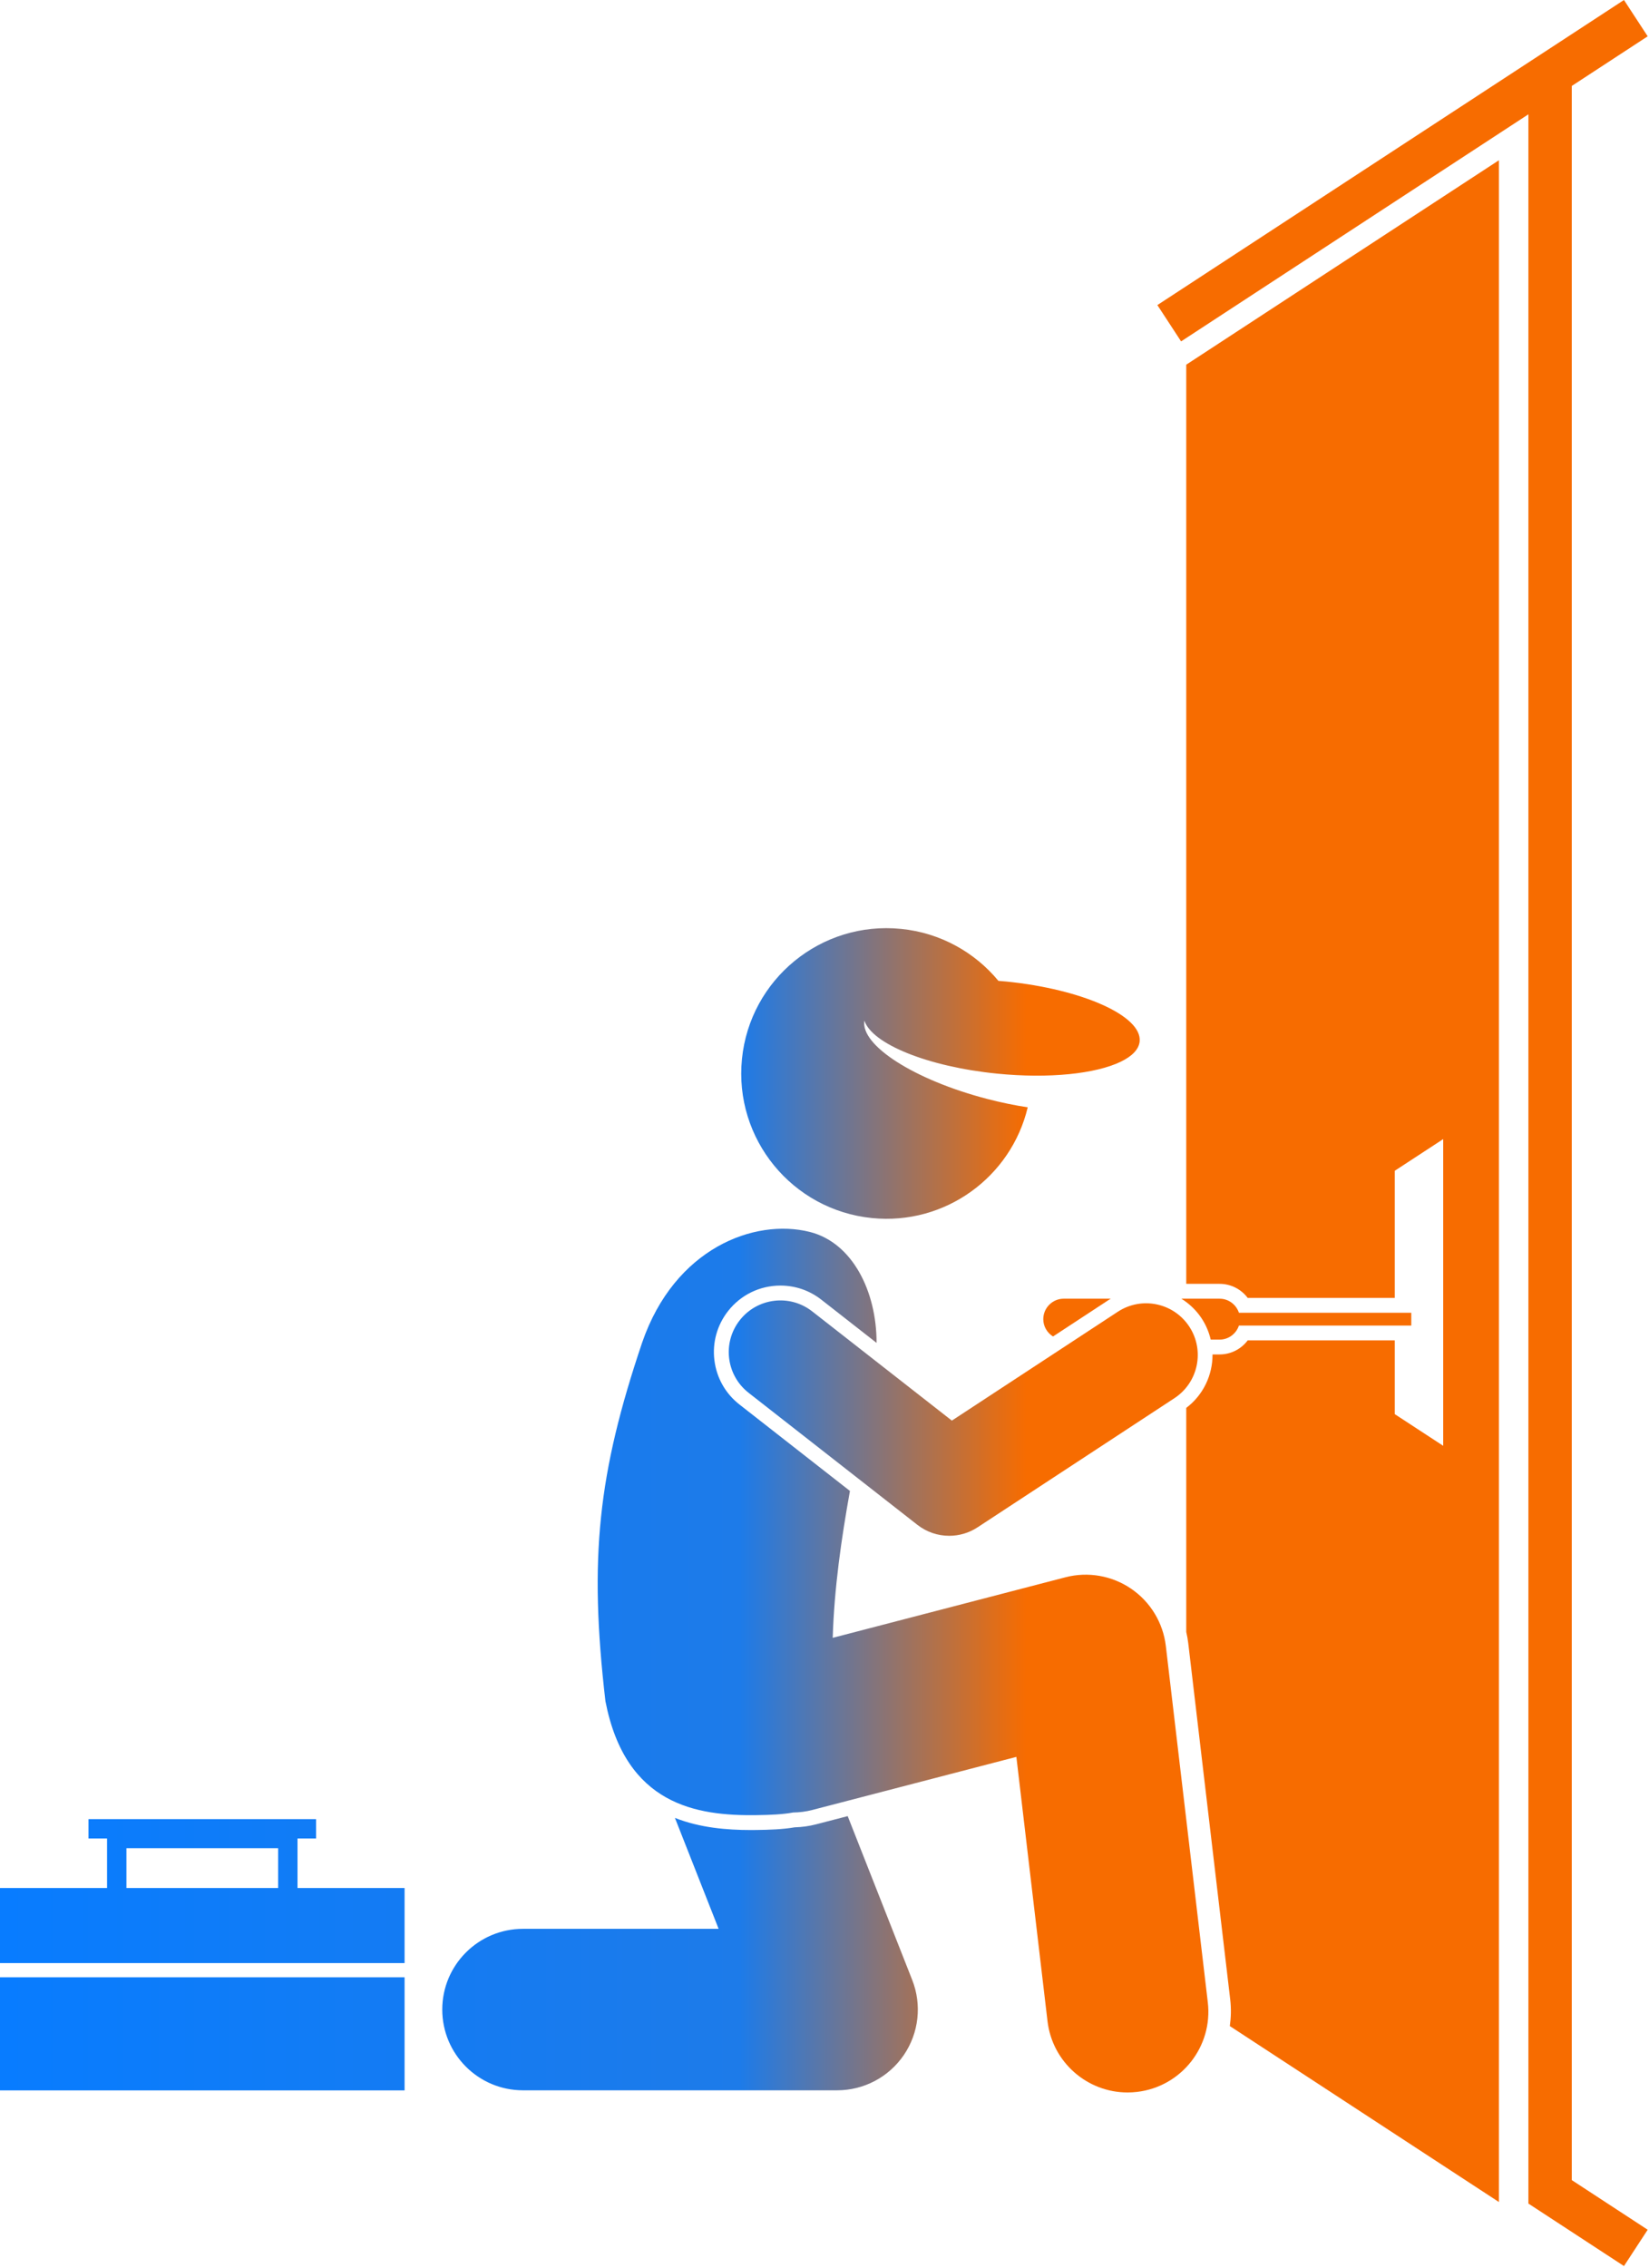 <?xml version="1.0" encoding="UTF-8" standalone="no"?>
<svg
   id="Layer_1"
   enable-background="new 0 0 255.223 350.859"
   height="241.857"
   viewBox="0 0 87.699 165.738"
   width="175.932"
   version="1.1"
   sodipodi:docname="man.svg"
   inkscape:version="1.2.2 (b0a8486541, 2022-12-01)"
   xmlns:inkscape="http://www.inkscape.org/namespaces/inkscape"
   xmlns:sodipodi="http://sodipodi.sourceforge.net/DTD/sodipodi-0.dtd"
   xmlns:xlink="http://www.w3.org/1999/xlink"
   xmlns="http://www.w3.org/2000/svg"
   xmlns:svg="http://www.w3.org/2000/svg">
  <defs
     id="defs27">
    <linearGradient
       inkscape:collect="always"
       id="linearGradient891">
      <stop
         style="stop-color:#087cff;stop-opacity:1;"
         offset="0"
         id="stop887" />
      <stop
         style="stop-color:#1d7be9;stop-opacity:1;"
         offset="0.449"
         id="stop895" />
      <stop
         style="stop-color:#f76c00;stop-opacity:1;"
         offset="0.623"
         id="stop889" />
    </linearGradient>
    <linearGradient
       inkscape:collect="always"
       xlink:href="#linearGradient891"
       id="linearGradient893"
       x1="0"
       y1="175.429"
       x2="255.223"
       y2="175.429"
       gradientUnits="userSpaceOnUse" />
    <linearGradient
       inkscape:collect="always"
       xlink:href="#linearGradient891"
       id="linearGradient3003"
       gradientUnits="userSpaceOnUse"
       x1="0"
       y1="175.429"
       x2="255.223"
       y2="175.429" />
    <linearGradient
       inkscape:collect="always"
       xlink:href="#linearGradient891"
       id="linearGradient3005"
       gradientUnits="userSpaceOnUse"
       x1="0"
       y1="175.429"
       x2="255.223"
       y2="175.429" />
    <linearGradient
       inkscape:collect="always"
       xlink:href="#linearGradient891"
       id="linearGradient3007"
       gradientUnits="userSpaceOnUse"
       x1="0"
       y1="175.429"
       x2="255.223"
       y2="175.429" />
    <linearGradient
       inkscape:collect="always"
       xlink:href="#linearGradient891"
       id="linearGradient3009"
       gradientUnits="userSpaceOnUse"
       x1="0"
       y1="175.429"
       x2="255.223"
       y2="175.429" />
    <linearGradient
       inkscape:collect="always"
       xlink:href="#linearGradient891"
       id="linearGradient3011"
       gradientUnits="userSpaceOnUse"
       x1="0"
       y1="175.429"
       x2="255.223"
       y2="175.429" />
    <linearGradient
       inkscape:collect="always"
       xlink:href="#linearGradient891"
       id="linearGradient3013"
       gradientUnits="userSpaceOnUse"
       x1="0"
       y1="175.429"
       x2="255.223"
       y2="175.429" />
    <linearGradient
       inkscape:collect="always"
       xlink:href="#linearGradient891"
       id="linearGradient3015"
       gradientUnits="userSpaceOnUse"
       x1="0"
       y1="175.429"
       x2="255.223"
       y2="175.429" />
    <linearGradient
       inkscape:collect="always"
       xlink:href="#linearGradient891"
       id="linearGradient3017"
       gradientUnits="userSpaceOnUse"
       x1="0"
       y1="175.429"
       x2="255.223"
       y2="175.429" />
    <linearGradient
       inkscape:collect="always"
       xlink:href="#linearGradient891"
       id="linearGradient3019"
       gradientUnits="userSpaceOnUse"
       x1="0"
       y1="175.429"
       x2="255.223"
       y2="175.429" />
    <linearGradient
       inkscape:collect="always"
       xlink:href="#linearGradient891"
       id="linearGradient3021"
       gradientUnits="userSpaceOnUse"
       x1="0"
       y1="175.429"
       x2="255.223"
       y2="175.429" />
  </defs>
  <sodipodi:namedview
     id="namedview25"
     pagecolor="#ffffff"
     bordercolor="#666666"
     borderopacity="1.0"
     inkscape:showpageshadow="2"
     inkscape:pageopacity="0.0"
     inkscape:pagecheckerboard="0"
     inkscape:deskcolor="#d1d1d1"
     showgrid="false"
     inkscape:zoom="0.81933594"
     inkscape:cx="106.7938"
     inkscape:cy="216.02861"
     inkscape:window-width="1920"
     inkscape:window-height="1011"
     inkscape:window-x="0"
     inkscape:window-y="32"
     inkscape:window-maximized="1"
     inkscape:current-layer="Layer_1" />
  <g
     id="g22"
     style="fill:url(#linearGradient893);fill-opacity:1"
     transform="matrix(0.472,0,0,0.472,-16.431,0)">
    <path
       d="m 236.747,340.947 v 0.238 l 14.802,9.674 3.674,-5.623 -11.759,-7.685 V 13.308 L 255.223,5.623 251.549,0 l -72.275,47.235 3.674,5.623 53.799,-35.16 v 274.114 z"
       id="path2"
       style="fill:url(#linearGradient3003);fill-opacity:1" />
    <path
       d="m 193.265,200.958 h 22.783 v -19.686 l 7.5,-4.902 v 47.488 l -7.5,-4.902 v -11.42 h -22.783 c -1.012,1.346 -2.607,2.177 -4.35,2.177 h -1.098 c 0.02,3.159 -1.41,6.261 -4.07,8.277 v 34.685 c 0.135,0.579 0.242,1.168 0.312,1.765 l 6.501,55.167 c 0.164,1.396 0.124,2.766 -0.063,4.097 l 41.683,27.242 v -49.135 -267 L 183.747,56.464 V 198.78 h 5.168 c 1.742,0.001 3.338,0.832 4.35,2.178 z"
       id="path4"
       style="fill:url(#linearGradient3005);fill-opacity:1" />
    <path
       d="m 126.397,282.47 c -1.053,0.274 -2.165,0.429 -3.311,0.46 -1.836,0.317 -3.94,0.387 -5.947,0.412 -0.284,0.004 -0.568,0.006 -0.856,0.006 -3.635,0 -7.818,-0.331 -11.738,-1.876 l 0.601,1.524 6.167,15.652 H 81.005 c -6.903,0 -12.5,5.597 -12.5,12.5 0,6.903 5.597,12.5 12.5,12.5 h 48.666 c 4.137,0 8.005,-2.046 10.333,-5.465 2.327,-3.419 2.813,-7.769 1.297,-11.617 l -9.553,-24.248 -0.443,-1.124 z"
       id="path6"
       style="fill:url(#linearGradient3007);fill-opacity:1" />
    <path
       d="m 162.257,312.944 c 0.749,6.359 6.148,11.038 12.398,11.038 0.488,0 0.981,-0.028 1.479,-0.087 6.856,-0.808 11.759,-7.021 10.951,-13.877 l -6.501,-55.167 c -0.423,-3.589 -2.378,-6.818 -5.361,-8.857 -2.982,-2.038 -6.701,-2.688 -10.199,-1.777 l -36.038,9.372 c 0.227,-7.668 1.354,-15.475 2.669,-22.741 l -17.117,-13.385 c -2.167,-1.694 -3.545,-4.132 -3.879,-6.862 -0.334,-2.73 0.415,-5.429 2.11,-7.596 1.965,-2.514 4.924,-3.956 8.119,-3.956 2.317,0 4.51,0.757 6.339,2.188 l 8.552,6.687 c 0.01,-7.964 -3.734,-15.534 -10.37,-17.188 -8.537,-2.129 -20.912,2.508 -25.947,17.15 -6.805,20.174 -8.268,33.304 -5.682,55.52 3.129,16.102 14.164,17.754 23.328,17.637 2.212,-0.028 4.125,-0.109 5.748,-0.408 0.979,-0.015 1.97,-0.132 2.96,-0.39 l 31.617,-8.223 z"
       id="path8"
       style="fill:url(#linearGradient3009);fill-opacity:1" />
    <path
       d="m 176.529,161.25 c 0.395,-3.939 -8.863,-8.093 -20.678,-9.279 -0.404,-0.041 -0.8,-0.067 -1.199,-0.1 -3.642,-4.405 -8.952,-7.434 -15.09,-8.05 -12.364,-1.241 -23.394,7.777 -24.634,20.141 -1.241,12.366 7.777,23.393 20.141,24.634 11.342,1.138 21.552,-6.355 24.123,-17.146 -2.008,-0.305 -4.116,-0.737 -6.272,-1.297 -11.284,-2.932 -19.669,-8.31 -19.029,-12.131 1.171,3.595 9.779,7.131 20.53,8.21 8.113,0.814 15.322,0.017 19.171,-1.838 1.755,-0.845 2.813,-1.911 2.937,-3.144 z"
       id="path10"
       style="fill:url(#linearGradient3011);fill-opacity:1" />
    <path
       d="m 186.142,204.146 c 0.674,1.029 1.128,2.136 1.396,3.269 h 1.378 c 1.394,0 2.572,-0.919 2.991,-2.177 h 26.696 v -1.979 h -26.696 c -0.42,-1.258 -1.597,-2.177 -2.991,-2.177 h -5.923 c 1.235,0.775 2.32,1.801 3.149,3.064 z"
       id="path12"
       style="fill:url(#linearGradient3013);fill-opacity:1" />
    <path
       d="m 172.059,201.081 h -7.29 c -1.742,0 -3.167,1.425 -3.167,3.167 0,1.133 0.608,2.123 1.508,2.683 l 8.769,-5.75 c 0.059,-0.038 0.122,-0.063 0.18,-0.1 z"
       id="path14"
       style="fill:url(#linearGradient3015);fill-opacity:1" />
    <path
       d="m 125.811,203.047 c -3.48,-2.723 -8.509,-2.106 -11.229,1.374 -2.722,3.48 -2.106,8.508 1.374,11.229 l 26.146,20.445 c 1.442,1.128 3.183,1.698 4.929,1.698 1.522,0 3.05,-0.434 4.386,-1.31 l 30.5,-20 c 3.695,-2.423 4.726,-7.383 2.304,-11.077 -2.424,-3.695 -7.382,-4.726 -11.077,-2.304 l -25.703,16.855 z"
       id="path16"
       style="fill:url(#linearGradient3017);fill-opacity:1" />
    <path
       d="M 62.668,303.95 V 292.327 H 46.084 v -7.667 h 2.875 v -3 h -35.25 v 3 h 2.874 v 7.667 H 0 V 303.95 Z M 19.582,286.158 h 23.5 v 6.169 h -23.5 z"
       id="path18"
       style="fill:url(#linearGradient3019);fill-opacity:1" />
    <path
       d="m 0,306.15 h 62.668 v 17.51 H 0 Z"
       id="path20"
       style="fill:url(#linearGradient3021);fill-opacity:1" />
  </g>
</svg>
